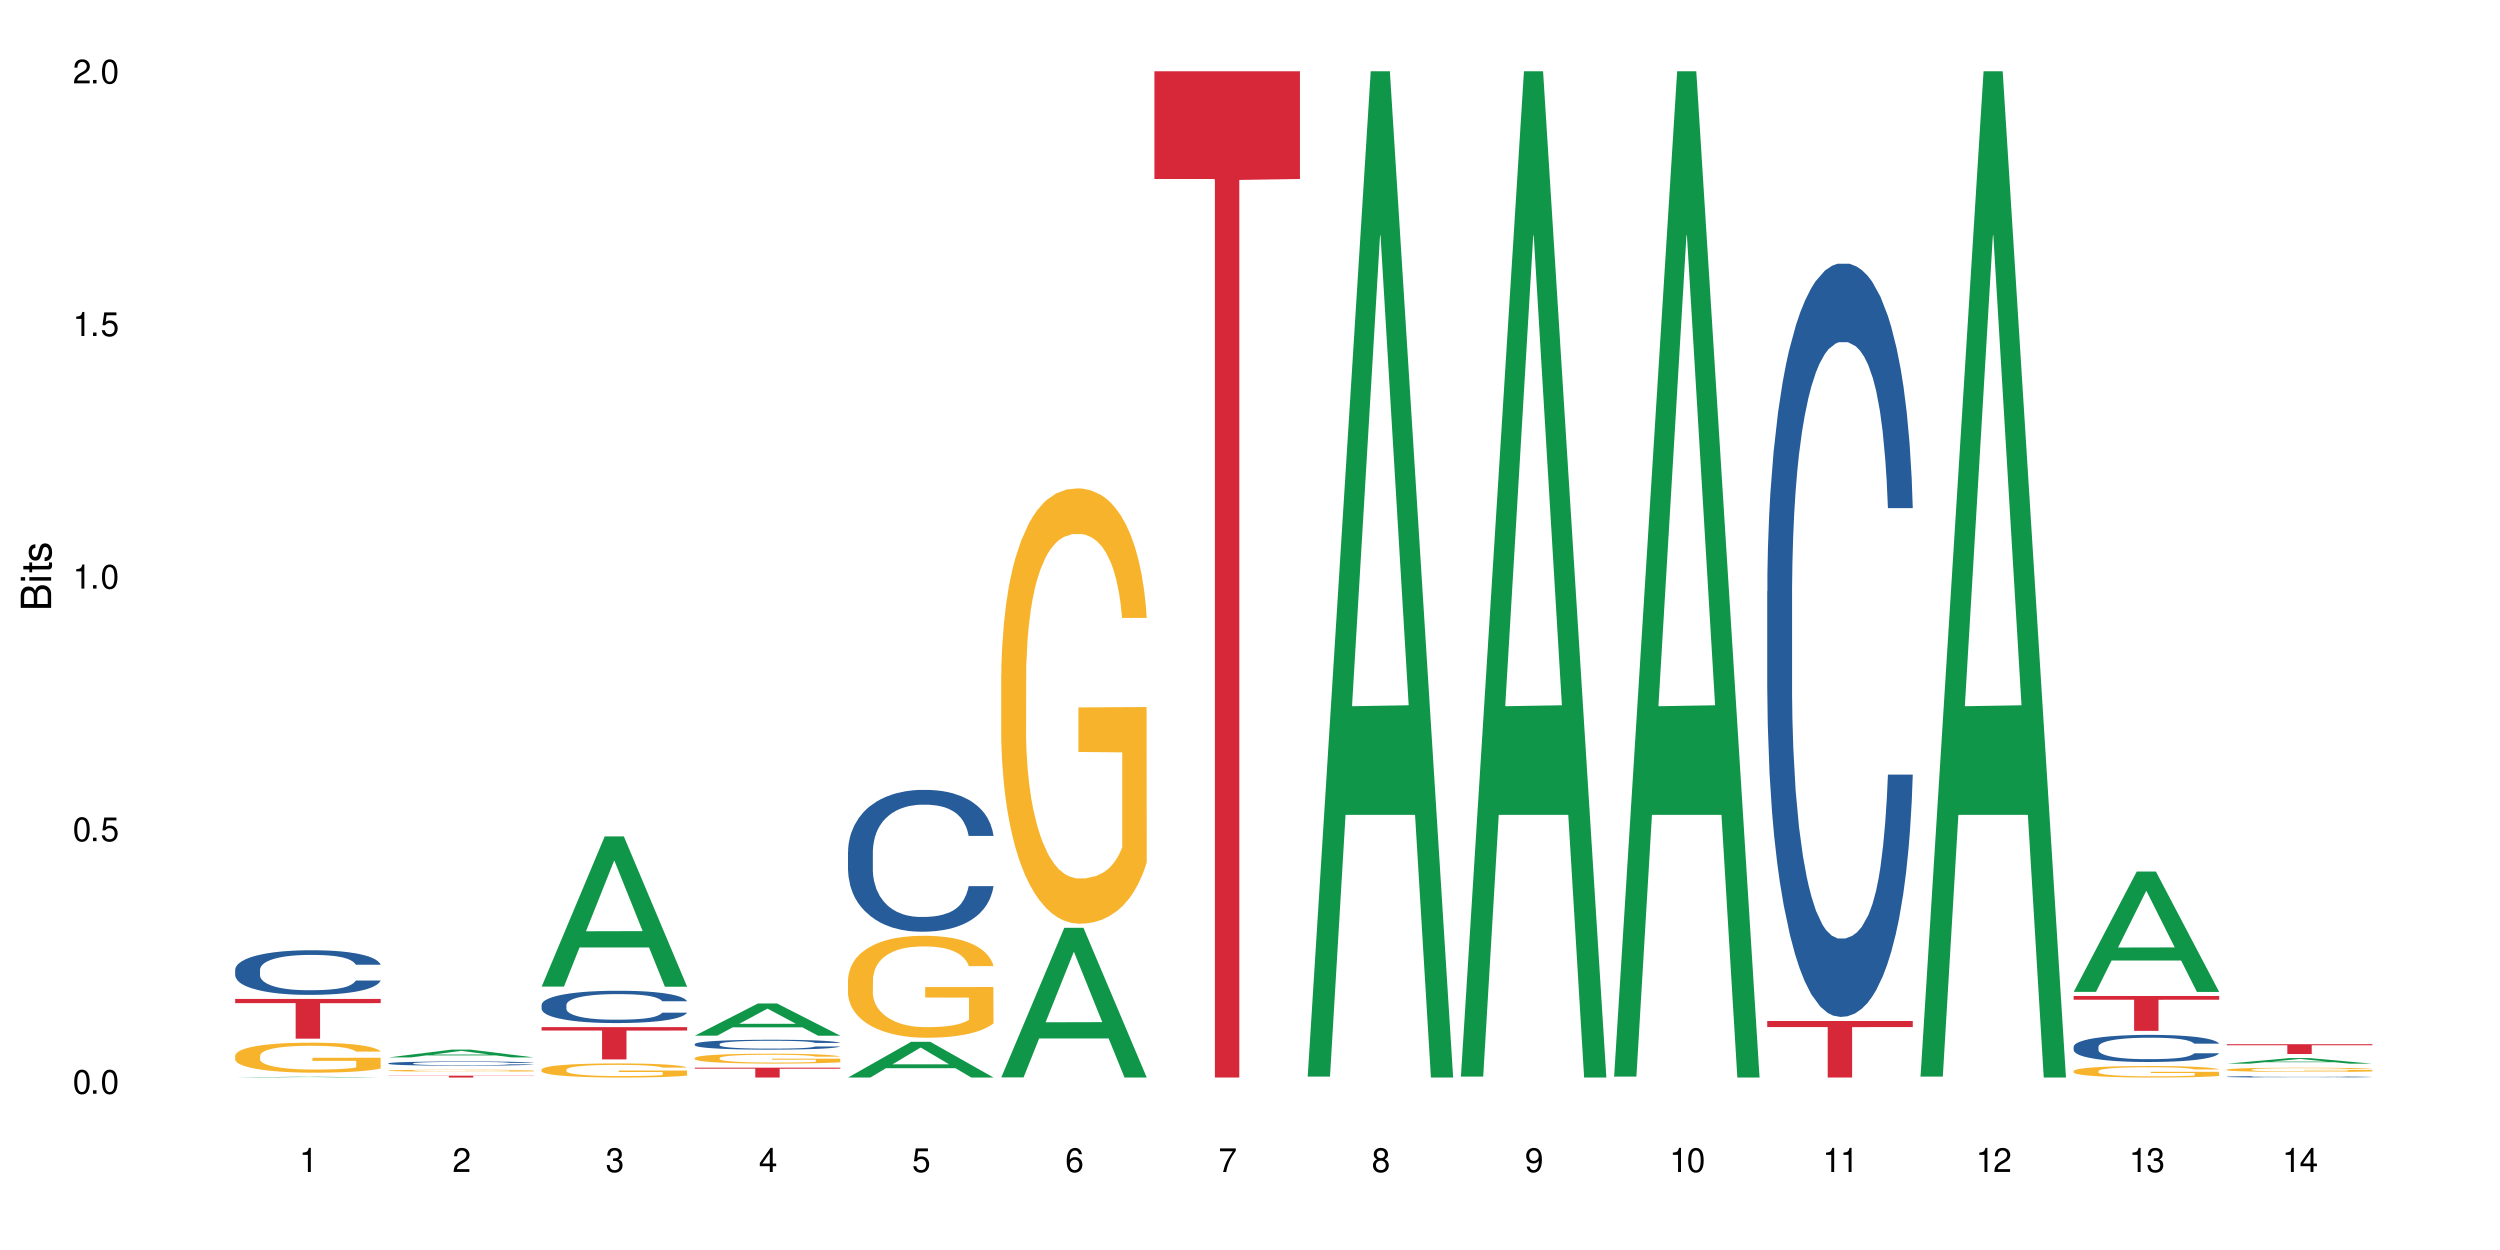 <?xml version="1.0" encoding="UTF-8"?>
<svg xmlns="http://www.w3.org/2000/svg" xmlns:xlink="http://www.w3.org/1999/xlink" width="720" height="360" viewBox="0 0 720 360">
<defs>
<g>
<g id="glyph-0-0">
</g>
<g id="glyph-0-1">
<path d="M 2.641 -6.938 C 2 -6.938 1.422 -6.656 1.078 -6.172 C 0.641 -5.562 0.406 -4.641 0.406 -3.359 C 0.406 -1.016 1.188 0.219 2.641 0.219 C 4.078 0.219 4.859 -1.016 4.859 -3.297 C 4.859 -4.641 4.656 -5.547 4.203 -6.172 C 3.844 -6.656 3.281 -6.938 2.641 -6.938 Z M 2.641 -6.188 C 3.547 -6.188 4 -5.25 4 -3.375 C 4 -1.406 3.562 -0.484 2.625 -0.484 C 1.734 -0.484 1.281 -1.438 1.281 -3.344 C 1.281 -5.25 1.734 -6.188 2.641 -6.188 Z M 2.641 -6.188 "/>
</g>
<g id="glyph-0-2">
<path d="M 1.828 -1 L 0.828 -1 L 0.828 0 L 1.828 0 Z M 1.828 -1 "/>
</g>
<g id="glyph-0-3">
<path d="M 4.562 -6.797 L 1.062 -6.797 L 0.547 -3.094 L 1.328 -3.094 C 1.719 -3.562 2.047 -3.734 2.578 -3.734 C 3.484 -3.734 4.062 -3.109 4.062 -2.094 C 4.062 -1.125 3.484 -0.531 2.578 -0.531 C 1.828 -0.531 1.375 -0.906 1.188 -1.672 L 0.328 -1.672 C 0.453 -1.109 0.547 -0.844 0.75 -0.594 C 1.125 -0.078 1.828 0.219 2.594 0.219 C 3.969 0.219 4.922 -0.781 4.922 -2.219 C 4.922 -3.562 4.031 -4.484 2.719 -4.484 C 2.25 -4.484 1.859 -4.359 1.469 -4.062 L 1.734 -5.969 L 4.562 -5.969 Z M 4.562 -6.797 "/>
</g>
<g id="glyph-0-4">
<path d="M 2.484 -4.938 L 2.484 0 L 3.328 0 L 3.328 -6.938 L 2.766 -6.938 C 2.469 -5.875 2.281 -5.734 0.984 -5.562 L 0.984 -4.938 Z M 2.484 -4.938 "/>
</g>
<g id="glyph-0-5">
<path d="M 4.859 -0.828 L 1.281 -0.828 C 1.359 -1.406 1.672 -1.781 2.5 -2.281 L 3.469 -2.828 C 4.406 -3.344 4.906 -4.062 4.906 -4.906 C 4.906 -5.484 4.672 -6.031 4.266 -6.406 C 3.859 -6.766 3.375 -6.938 2.719 -6.938 C 1.859 -6.938 1.219 -6.625 0.844 -6.031 C 0.609 -5.672 0.5 -5.234 0.484 -4.531 L 1.328 -4.531 C 1.359 -5.016 1.406 -5.281 1.531 -5.516 C 1.75 -5.938 2.188 -6.203 2.703 -6.203 C 3.469 -6.203 4.031 -5.641 4.031 -4.891 C 4.031 -4.344 3.719 -3.859 3.125 -3.516 L 2.234 -3 C 0.812 -2.172 0.406 -1.531 0.328 -0.016 L 4.859 -0.016 Z M 4.859 -0.828 "/>
</g>
<g id="glyph-0-6">
<path d="M 2.125 -3.188 L 2.578 -3.188 C 3.5 -3.188 3.984 -2.766 3.984 -1.922 C 3.984 -1.062 3.469 -0.531 2.594 -0.531 C 1.656 -0.531 1.203 -1 1.156 -2.016 L 0.312 -2.016 C 0.344 -1.453 0.438 -1.094 0.609 -0.781 C 0.953 -0.109 1.625 0.219 2.547 0.219 C 3.953 0.219 4.859 -0.625 4.859 -1.938 C 4.859 -2.828 4.516 -3.297 3.703 -3.594 C 4.344 -3.844 4.656 -4.328 4.656 -5.031 C 4.656 -6.219 3.875 -6.938 2.578 -6.938 C 1.203 -6.938 0.484 -6.172 0.453 -4.703 L 1.297 -4.703 C 1.312 -5.125 1.344 -5.359 1.453 -5.578 C 1.641 -5.969 2.062 -6.203 2.594 -6.203 C 3.344 -6.203 3.797 -5.75 3.797 -5 C 3.797 -4.516 3.609 -4.219 3.25 -4.047 C 3.016 -3.953 2.703 -3.922 2.125 -3.906 Z M 2.125 -3.188 "/>
</g>
<g id="glyph-0-7">
<path d="M 3.141 -1.672 L 3.141 0 L 3.984 0 L 3.984 -1.672 L 4.984 -1.672 L 4.984 -2.438 L 3.984 -2.438 L 3.984 -6.938 L 3.359 -6.938 L 0.266 -2.578 L 0.266 -1.672 Z M 3.141 -2.438 L 1 -2.438 L 3.141 -5.5 Z M 3.141 -2.438 "/>
</g>
<g id="glyph-0-8">
<path d="M 4.781 -5.125 C 4.609 -6.266 3.891 -6.938 2.844 -6.938 C 2.094 -6.938 1.422 -6.578 1.031 -5.953 C 0.594 -5.266 0.406 -4.422 0.406 -3.172 C 0.406 -2 0.578 -1.25 0.984 -0.641 C 1.359 -0.078 1.953 0.219 2.703 0.219 C 3.984 0.219 4.922 -0.75 4.922 -2.094 C 4.922 -3.375 4.062 -4.281 2.844 -4.281 C 2.172 -4.281 1.641 -4.031 1.281 -3.516 C 1.281 -5.234 1.828 -6.188 2.797 -6.188 C 3.391 -6.188 3.797 -5.797 3.938 -5.125 Z M 2.734 -3.531 C 3.547 -3.531 4.062 -2.953 4.062 -2.031 C 4.062 -1.156 3.484 -0.531 2.703 -0.531 C 1.922 -0.531 1.328 -1.188 1.328 -2.078 C 1.328 -2.938 1.906 -3.531 2.734 -3.531 Z M 2.734 -3.531 "/>
</g>
<g id="glyph-0-9">
<path d="M 4.984 -6.797 L 0.438 -6.797 L 0.438 -5.969 L 4.109 -5.969 C 2.5 -3.656 1.828 -2.234 1.328 0 L 2.219 0 C 2.594 -2.172 3.453 -4.047 4.984 -6.094 Z M 4.984 -6.797 "/>
</g>
<g id="glyph-0-10">
<path d="M 3.75 -3.656 C 4.469 -4.094 4.688 -4.438 4.688 -5.078 C 4.688 -6.172 3.844 -6.938 2.641 -6.938 C 1.438 -6.938 0.594 -6.172 0.594 -5.094 C 0.594 -4.438 0.812 -4.094 1.516 -3.656 C 0.734 -3.266 0.359 -2.703 0.359 -1.922 C 0.359 -0.656 1.281 0.219 2.641 0.219 C 3.984 0.219 4.922 -0.656 4.922 -1.922 C 4.922 -2.703 4.531 -3.266 3.75 -3.656 Z M 2.641 -6.188 C 3.359 -6.188 3.812 -5.75 3.812 -5.062 C 3.812 -4.406 3.344 -3.984 2.641 -3.984 C 1.922 -3.984 1.453 -4.406 1.453 -5.078 C 1.453 -5.75 1.922 -6.188 2.641 -6.188 Z M 2.641 -3.266 C 3.484 -3.266 4.062 -2.719 4.062 -1.906 C 4.062 -1.078 3.484 -0.531 2.625 -0.531 C 1.797 -0.531 1.219 -1.094 1.219 -1.906 C 1.219 -2.719 1.781 -3.266 2.641 -3.266 Z M 2.641 -3.266 "/>
</g>
<g id="glyph-0-11">
<path d="M 0.516 -1.578 C 0.672 -0.453 1.406 0.219 2.438 0.219 C 3.188 0.219 3.859 -0.141 4.266 -0.766 C 4.688 -1.453 4.891 -2.297 4.891 -3.547 C 4.891 -4.719 4.703 -5.453 4.312 -6.078 C 3.938 -6.641 3.344 -6.938 2.594 -6.938 C 1.297 -6.938 0.359 -5.969 0.359 -4.625 C 0.359 -3.344 1.234 -2.453 2.453 -2.453 C 3.094 -2.453 3.578 -2.672 4.016 -3.203 C 4 -1.484 3.469 -0.531 2.5 -0.531 C 1.906 -0.531 1.484 -0.906 1.359 -1.578 Z M 2.578 -6.203 C 3.375 -6.203 3.969 -5.531 3.969 -4.641 C 3.969 -3.797 3.391 -3.188 2.547 -3.188 C 1.734 -3.188 1.234 -3.766 1.234 -4.688 C 1.234 -5.562 1.797 -6.203 2.578 -6.203 Z M 2.578 -6.203 "/>
</g>
<g id="glyph-1-0">
</g>
<g id="glyph-1-1">
<path d="M 0 -0.953 L 0 -4.891 C 0 -5.719 -0.234 -6.344 -0.734 -6.797 C -1.188 -7.234 -1.812 -7.469 -2.5 -7.469 C -3.547 -7.469 -4.188 -7 -4.625 -5.875 C -4.984 -6.688 -5.625 -7.094 -6.531 -7.094 C -7.172 -7.094 -7.734 -6.859 -8.141 -6.391 C -8.562 -5.922 -8.75 -5.344 -8.75 -4.5 L -8.75 -0.953 Z M -4.984 -2.062 L -7.766 -2.062 L -7.766 -4.219 C -7.766 -4.844 -7.688 -5.203 -7.453 -5.5 C -7.219 -5.812 -6.859 -5.969 -6.375 -5.969 C -5.891 -5.969 -5.531 -5.812 -5.297 -5.5 C -5.062 -5.203 -4.984 -4.844 -4.984 -4.219 Z M -0.984 -2.062 L -4 -2.062 L -4 -4.781 C -4 -5.766 -3.438 -6.359 -2.484 -6.359 C -1.547 -6.359 -0.984 -5.766 -0.984 -4.781 Z M -0.984 -2.062 "/>
</g>
<g id="glyph-1-2">
<path d="M -6.281 -1.797 L -6.281 -0.797 L 0 -0.797 L 0 -1.797 Z M -8.75 -1.797 L -8.75 -0.797 L -7.484 -0.797 L -7.484 -1.797 Z M -8.75 -1.797 "/>
</g>
<g id="glyph-1-3">
<path d="M -6.281 -3.047 L -6.281 -2.016 L -8.016 -2.016 L -8.016 -1.016 L -6.281 -1.016 L -6.281 -0.172 L -5.469 -0.172 L -5.469 -1.016 L -0.719 -1.016 C -0.078 -1.016 0.281 -1.453 0.281 -2.234 C 0.281 -2.5 0.25 -2.719 0.188 -3.047 L -0.641 -3.047 C -0.609 -2.906 -0.594 -2.766 -0.594 -2.562 C -0.594 -2.141 -0.719 -2.016 -1.156 -2.016 L -5.469 -2.016 L -5.469 -3.047 Z M -6.281 -3.047 "/>
</g>
<g id="glyph-1-4">
<path d="M -4.531 -5.25 C -5.766 -5.25 -6.469 -4.422 -6.469 -2.969 C -6.469 -1.516 -5.719 -0.562 -4.547 -0.562 C -3.562 -0.562 -3.094 -1.062 -2.734 -2.562 L -2.516 -3.484 C -2.344 -4.188 -2.094 -4.469 -1.641 -4.469 C -1.047 -4.469 -0.641 -3.875 -0.641 -3 C -0.641 -2.453 -0.797 -2 -1.062 -1.75 C -1.25 -1.594 -1.422 -1.531 -1.875 -1.469 L -1.875 -0.406 C -0.422 -0.453 0.281 -1.266 0.281 -2.922 C 0.281 -4.5 -0.5 -5.516 -1.719 -5.516 C -2.656 -5.516 -3.172 -4.984 -3.469 -3.734 L -3.703 -2.766 C -3.891 -1.953 -4.156 -1.609 -4.594 -1.609 C -5.188 -1.609 -5.547 -2.125 -5.547 -2.938 C -5.547 -3.75 -5.203 -4.172 -4.531 -4.203 Z M -4.531 -5.25 "/>
</g>
</g>
</defs>
<rect x="-72" y="-36" width="864" height="432" fill="rgb(100%, 100%, 100%)" fill-opacity="1"/>
<path fill-rule="nonzero" fill="rgb(6.275%, 58.824%, 28.235%)" fill-opacity="1" d="M 67.73 310.332 L 67.777 310.332 L 85.914 310.098 L 91.422 310.098 L 109.648 310.332 L 103.242 310.332 L 98.676 310.27 L 78.656 310.27 L 74.18 310.332 L 67.73 310.332 L 80.582 310.246 L 96.84 310.246 L 88.734 310.133 L 88.645 310.133 L 88.555 310.137 L 80.539 310.246 L 80.582 310.246 Z M 67.73 310.332 "/>
<path fill-rule="nonzero" fill="rgb(14.51%, 36.078%, 60%)" fill-opacity="1" d="M 67.73 279.27 L 67.781 279.258 L 67.781 278.973 L 67.934 278.527 L 68.293 277.965 L 68.652 277.578 L 69.57 276.887 L 70.848 276.215 L 72.18 275.699 L 73.148 275.395 L 74.02 275.16 L 76.012 274.727 L 77.289 274.504 L 78.672 274.301 L 80.355 274.102 L 81.582 273.984 L 84.344 273.797 L 86.391 273.715 L 87.973 273.68 L 91.398 273.68 L 93.441 273.727 L 94.926 273.785 L 96.562 273.879 L 97.941 273.984 L 100.344 274.242 L 102.492 274.574 L 103.461 274.762 L 104.996 275.125 L 106.172 275.477 L 106.988 275.781 L 107.91 276.215 L 108.727 276.742 L 109.34 277.344 L 109.648 277.848 L 102.492 277.848 L 102.133 277.379 L 101.723 277.016 L 100.957 276.531 L 100.191 276.191 L 99.117 275.852 L 98.145 275.629 L 96.816 275.406 L 95.641 275.266 L 94.414 275.16 L 93.238 275.09 L 90.988 275.02 L 88.383 275.02 L 87.41 275.043 L 85.418 275.137 L 84.344 275.219 L 82.812 275.383 L 81.738 275.535 L 80.461 275.77 L 79.59 275.969 L 78.516 276.273 L 77.75 276.543 L 76.883 276.934 L 76.371 277.227 L 75.91 277.555 L 75.5 277.941 L 75.195 278.352 L 74.988 278.785 L 74.887 279.211 L 74.887 281.027 L 74.988 281.453 L 75.246 281.945 L 75.91 282.66 L 76.883 283.281 L 78.004 283.777 L 79.078 284.129 L 79.691 284.293 L 80.512 284.48 L 81.789 284.715 L 83.629 284.949 L 84.703 285.043 L 86.34 285.137 L 88.023 285.184 L 90.273 285.184 L 92.27 285.137 L 93.598 285.078 L 94.977 284.984 L 96.867 284.785 L 98.043 284.598 L 99.066 284.375 L 99.832 284.152 L 100.344 283.965 L 101.109 283.598 L 101.723 283.199 L 102.184 282.789 L 102.492 282.391 L 109.648 282.391 L 109.34 282.859 L 108.883 283.316 L 108.422 283.656 L 107.707 284.07 L 106.887 284.434 L 105.711 284.844 L 104.742 285.113 L 103.461 285.406 L 102.285 285.629 L 101.008 285.828 L 99.117 286.066 L 97.891 286.184 L 96.562 286.289 L 94.977 286.383 L 92.984 286.465 L 90.836 286.512 L 88.844 286.523 L 86.695 286.5 L 85.109 286.453 L 83.016 286.348 L 80.41 286.137 L 78.516 285.91 L 77.035 285.688 L 75.758 285.453 L 74.324 285.137 L 72.484 284.621 L 71.359 284.223 L 70.594 283.895 L 69.723 283.434 L 69.109 283.023 L 68.395 282.367 L 67.883 281.535 L 67.73 280.887 Z M 67.73 279.27 "/>
<path fill-rule="nonzero" fill="rgb(96.863%, 70.196%, 16.863%)" fill-opacity="1" d="M 67.73 303.992 L 67.781 303.984 L 67.781 303.828 L 67.988 303.473 L 68.496 302.98 L 69.164 302.578 L 69.879 302.266 L 70.34 302.098 L 71.105 301.863 L 71.77 301.688 L 73.457 301.332 L 75.602 301 L 76.777 300.859 L 78.109 300.727 L 80 300.574 L 80.867 300.52 L 83.527 300.395 L 86.543 300.316 L 89.863 300.293 L 91.398 300.301 L 93.496 300.332 L 96.355 300.418 L 97.992 300.496 L 99.27 300.574 L 100.602 300.68 L 102.234 300.836 L 103.77 301.027 L 104.996 301.215 L 106.223 301.453 L 107.246 301.703 L 108.113 301.98 L 108.883 302.312 L 109.34 302.586 L 109.648 302.863 L 102.543 302.863 L 102.133 302.586 L 101.672 302.375 L 100.906 302.113 L 100.141 301.926 L 99.375 301.773 L 97.941 301.57 L 96.715 301.445 L 95.18 301.332 L 93.699 301.262 L 92.012 301.215 L 90.988 301.199 L 88.281 301.199 L 85.828 301.254 L 84.395 301.316 L 83.375 301.379 L 81.941 301.5 L 81.074 301.594 L 80.562 301.656 L 79.027 301.902 L 78.004 302.121 L 77.445 302.273 L 76.727 302.508 L 76.215 302.723 L 75.652 303.039 L 75.348 303.273 L 74.938 303.812 L 74.887 305.23 L 75.039 305.531 L 75.348 305.855 L 75.758 306.137 L 76.371 306.438 L 76.984 306.668 L 78.059 306.977 L 78.977 307.18 L 79.691 307.312 L 81.074 307.527 L 81.637 307.598 L 82.965 307.742 L 84.344 307.852 L 86.031 307.945 L 87.309 307.992 L 89.355 308.031 L 91.961 308.031 L 95.027 307.984 L 96.969 307.922 L 98.301 307.859 L 99.168 307.805 L 100.242 307.715 L 101.008 307.637 L 101.723 307.551 L 102.594 307.418 L 102.594 305.531 L 89.969 305.523 L 89.969 304.641 L 109.598 304.633 L 109.648 307.715 L 108.574 307.93 L 107.246 308.137 L 105.969 308.293 L 104.637 308.426 L 102.746 308.578 L 101.215 308.672 L 98.863 308.781 L 96.715 308.852 L 94.465 308.898 L 92.473 308.926 L 90.121 308.934 L 88.023 308.918 L 85.777 308.867 L 83.988 308.805 L 82.352 308.727 L 80.715 308.625 L 78.672 308.457 L 77.34 308.324 L 75.961 308.16 L 74.582 307.961 L 73.355 307.75 L 72.535 307.582 L 71.719 307.395 L 70.848 307.156 L 70.031 306.887 L 69.418 306.645 L 68.855 306.367 L 68.445 306.105 L 68.039 305.75 L 67.832 305.469 L 67.73 305.223 Z M 67.73 303.992 "/>
<path fill-rule="nonzero" fill="rgb(83.922%, 15.686%, 22.353%)" fill-opacity="1" d="M 67.73 287.688 L 109.648 287.688 L 109.648 288.91 L 92.18 288.922 L 92.18 299.129 L 85.148 299.129 L 85.148 288.934 L 85.047 288.91 L 67.73 288.91 Z M 67.73 287.688 "/>
<path fill-rule="nonzero" fill="rgb(6.275%, 58.824%, 28.235%)" fill-opacity="1" d="M 111.855 304.535 L 111.898 304.535 L 130.035 302.293 L 135.543 302.293 L 153.77 304.539 L 147.367 304.539 L 142.801 303.953 L 122.781 303.953 L 118.301 304.535 L 111.855 304.535 L 124.707 303.711 L 140.961 303.707 L 132.855 302.66 L 132.766 302.656 L 132.68 302.664 L 124.66 303.707 L 124.707 303.711 Z M 111.855 304.535 "/>
<path fill-rule="nonzero" fill="rgb(14.51%, 36.078%, 60%)" fill-opacity="1" d="M 111.855 306.234 L 111.906 306.23 L 111.906 306.207 L 112.059 306.164 L 112.418 306.109 L 112.773 306.074 L 113.695 306.008 L 114.973 305.941 L 116.301 305.895 L 117.273 305.863 L 118.141 305.844 L 120.137 305.801 L 121.414 305.781 L 122.793 305.762 L 124.48 305.742 L 125.707 305.73 L 128.469 305.711 L 130.512 305.703 L 135.523 305.703 L 137.566 305.707 L 139.047 305.711 L 140.684 305.719 L 142.066 305.73 L 144.469 305.754 L 146.613 305.785 L 147.586 305.805 L 149.117 305.84 L 150.293 305.871 L 151.113 305.902 L 152.031 305.941 L 152.852 305.992 L 153.465 306.051 L 153.77 306.098 L 146.613 306.098 L 146.258 306.055 L 145.848 306.02 L 145.082 305.973 L 144.312 305.941 L 143.242 305.906 L 142.27 305.887 L 140.941 305.867 L 139.766 305.852 L 138.539 305.844 L 137.363 305.836 L 135.113 305.828 L 132.504 305.828 L 131.535 305.832 L 129.539 305.84 L 128.469 305.848 L 126.934 305.863 L 125.859 305.879 L 124.582 305.898 L 123.715 305.918 L 122.641 305.949 L 121.875 305.973 L 121.004 306.012 L 120.492 306.039 L 120.031 306.07 L 119.625 306.105 L 119.316 306.145 L 119.113 306.188 L 119.012 306.227 L 119.012 306.402 L 119.113 306.441 L 119.367 306.488 L 120.031 306.555 L 121.004 306.617 L 122.129 306.664 L 123.203 306.695 L 123.816 306.711 L 124.633 306.73 L 125.91 306.75 L 127.75 306.773 L 128.824 306.781 L 130.461 306.793 L 132.148 306.797 L 134.398 306.797 L 136.391 306.793 L 137.719 306.785 L 139.102 306.777 L 140.992 306.758 L 142.168 306.742 L 143.188 306.719 L 143.957 306.699 L 144.469 306.68 L 145.234 306.645 L 145.848 306.609 L 146.309 306.57 L 146.613 306.531 L 153.77 306.531 L 153.465 306.574 L 153.004 306.617 L 152.543 306.652 L 151.828 306.691 L 151.012 306.727 L 149.836 306.766 L 148.863 306.789 L 147.586 306.816 L 146.41 306.84 L 145.133 306.859 L 143.242 306.879 L 142.012 306.891 L 140.684 306.902 L 139.102 306.91 L 137.105 306.918 L 134.961 306.922 L 130.82 306.922 L 129.234 306.918 L 127.137 306.906 L 124.531 306.887 L 122.641 306.867 L 121.156 306.844 L 119.879 306.82 L 118.449 306.793 L 116.609 306.742 L 115.484 306.703 L 114.715 306.672 L 113.848 306.629 L 113.234 306.59 L 112.52 306.527 L 112.008 306.449 L 111.855 306.387 Z M 111.855 306.234 "/>
<path fill-rule="nonzero" fill="rgb(96.863%, 70.196%, 16.863%)" fill-opacity="1" d="M 111.855 308.32 L 111.906 308.32 L 111.906 308.309 L 112.109 308.285 L 112.621 308.254 L 113.285 308.23 L 114 308.211 L 114.461 308.199 L 115.227 308.188 L 115.891 308.176 L 117.578 308.152 L 119.727 308.133 L 120.902 308.125 L 122.23 308.113 L 124.121 308.105 L 124.992 308.102 L 127.648 308.094 L 130.664 308.09 L 133.988 308.086 L 135.523 308.09 L 137.617 308.09 L 140.48 308.094 L 142.117 308.102 L 143.395 308.105 L 144.723 308.113 L 146.359 308.121 L 147.891 308.133 L 149.117 308.145 L 150.348 308.16 L 151.367 308.176 L 152.238 308.191 L 153.004 308.215 L 153.465 308.23 L 153.77 308.25 L 146.664 308.25 L 146.258 308.23 L 145.797 308.219 L 145.031 308.203 L 144.262 308.191 L 143.496 308.18 L 142.066 308.168 L 140.84 308.16 L 139.305 308.152 L 137.82 308.148 L 136.137 308.145 L 132.402 308.145 L 129.949 308.148 L 128.52 308.152 L 127.496 308.156 L 126.066 308.164 L 125.195 308.168 L 124.684 308.172 L 123.152 308.188 L 122.129 308.203 L 121.566 308.211 L 120.852 308.227 L 120.34 308.238 L 119.777 308.258 L 119.469 308.273 L 119.062 308.309 L 119.012 308.398 L 119.164 308.414 L 119.469 308.434 L 119.879 308.453 L 120.492 308.473 L 121.105 308.488 L 122.18 308.504 L 123.102 308.52 L 123.816 308.527 L 125.195 308.539 L 125.758 308.543 L 127.086 308.555 L 128.469 308.559 L 130.152 308.566 L 131.434 308.57 L 139.152 308.57 L 141.094 308.566 L 142.422 308.562 L 143.293 308.559 L 144.363 308.551 L 145.133 308.547 L 145.848 308.543 L 146.715 308.535 L 146.715 308.414 L 134.09 308.414 L 134.09 308.359 L 153.719 308.359 L 153.77 308.551 L 152.699 308.566 L 151.367 308.578 L 150.09 308.59 L 148.762 308.598 L 146.871 308.605 L 145.336 308.613 L 142.984 308.617 L 140.84 308.625 L 138.59 308.625 L 136.594 308.629 L 132.148 308.629 L 129.898 308.625 L 128.109 308.621 L 126.473 308.613 L 124.84 308.609 L 122.793 308.598 L 121.465 308.59 L 120.082 308.578 L 118.703 308.566 L 117.477 308.555 L 116.66 308.543 L 115.84 308.531 L 114.973 308.516 L 114.152 308.5 L 113.539 308.484 L 112.98 308.469 L 112.57 308.453 L 112.16 308.43 L 111.957 308.41 L 111.855 308.395 Z M 111.855 308.32 "/>
<path fill-rule="nonzero" fill="rgb(83.922%, 15.686%, 22.353%)" fill-opacity="1" d="M 111.855 309.793 L 153.77 309.793 L 153.77 309.852 L 136.301 309.852 L 136.301 310.332 L 129.273 310.332 L 129.273 309.852 L 111.855 309.852 Z M 111.855 309.793 "/>
<path fill-rule="nonzero" fill="rgb(6.275%, 58.824%, 28.235%)" fill-opacity="1" d="M 155.977 284.137 L 156.023 284.098 L 174.16 240.883 L 179.668 240.883 L 197.895 284.18 L 191.488 284.18 L 186.922 272.879 L 166.902 272.879 L 162.426 284.137 L 155.977 284.137 L 168.828 268.203 L 185.086 268.16 L 176.98 247.957 L 176.891 247.914 L 176.801 248.039 L 168.785 268.16 L 168.828 268.203 Z M 155.977 284.137 "/>
<path fill-rule="nonzero" fill="rgb(14.51%, 36.078%, 60%)" fill-opacity="1" d="M 155.977 289.387 L 156.027 289.379 L 156.027 289.176 L 156.18 288.852 L 156.539 288.445 L 156.898 288.164 L 157.816 287.664 L 159.094 287.18 L 160.426 286.805 L 161.395 286.582 L 162.266 286.414 L 164.258 286.098 L 165.535 285.938 L 166.918 285.793 L 168.602 285.648 L 169.828 285.562 L 172.59 285.43 L 174.637 285.367 L 176.219 285.344 L 179.645 285.344 L 181.688 285.379 L 183.172 285.418 L 184.809 285.488 L 186.188 285.562 L 188.59 285.75 L 190.738 285.988 L 191.707 286.125 L 193.242 286.387 L 194.418 286.645 L 195.234 286.863 L 196.156 287.18 L 196.973 287.562 L 197.586 287.996 L 197.895 288.359 L 190.738 288.359 L 190.379 288.02 L 189.969 287.758 L 189.203 287.41 L 188.438 287.16 L 187.363 286.914 L 186.391 286.754 L 185.062 286.594 L 183.887 286.492 L 182.66 286.414 L 181.484 286.363 L 179.234 286.312 L 176.629 286.312 L 175.656 286.328 L 173.664 286.398 L 172.59 286.457 L 171.059 286.574 L 169.984 286.688 L 168.707 286.855 L 167.836 287 L 166.762 287.223 L 165.996 287.418 L 165.129 287.695 L 164.617 287.91 L 164.156 288.148 L 163.746 288.43 L 163.441 288.727 L 163.234 289.039 L 163.133 289.348 L 163.133 290.664 L 163.234 290.969 L 163.492 291.324 L 164.156 291.844 L 165.129 292.293 L 166.25 292.652 L 167.324 292.906 L 167.938 293.027 L 168.758 293.16 L 170.035 293.332 L 171.875 293.5 L 172.949 293.57 L 174.582 293.637 L 176.27 293.672 L 178.52 293.672 L 180.512 293.637 L 181.844 293.594 L 183.223 293.527 L 185.113 293.383 L 186.289 293.246 L 187.312 293.086 L 188.078 292.922 L 188.59 292.789 L 189.355 292.523 L 189.969 292.234 L 190.43 291.938 L 190.738 291.648 L 197.895 291.648 L 197.586 291.988 L 197.129 292.32 L 196.668 292.566 L 195.953 292.863 L 195.133 293.129 L 193.957 293.426 L 192.988 293.621 L 191.707 293.832 L 190.531 293.996 L 189.254 294.141 L 187.363 294.309 L 186.137 294.395 L 184.809 294.469 L 183.223 294.539 L 181.23 294.598 L 179.082 294.633 L 177.09 294.641 L 174.941 294.625 L 173.355 294.59 L 171.262 294.512 L 168.652 294.359 L 166.762 294.199 L 165.281 294.039 L 164.004 293.867 L 162.57 293.637 L 160.73 293.266 L 159.605 292.977 L 158.84 292.738 L 157.969 292.406 L 157.355 292.109 L 156.641 291.633 L 156.129 291.027 L 155.977 290.562 Z M 155.977 289.387 "/>
<path fill-rule="nonzero" fill="rgb(96.863%, 70.196%, 16.863%)" fill-opacity="1" d="M 155.977 308.008 L 156.027 308.004 L 156.027 307.93 L 156.234 307.762 L 156.742 307.531 L 157.41 307.344 L 158.125 307.195 L 158.582 307.117 L 159.352 307.004 L 160.016 306.922 L 161.703 306.758 L 163.848 306.602 L 165.023 306.531 L 166.355 306.469 L 168.246 306.398 L 169.113 306.375 L 171.773 306.312 L 174.789 306.277 L 178.109 306.266 L 179.645 306.27 L 181.742 306.285 L 184.602 306.324 L 186.238 306.363 L 187.516 306.398 L 188.848 306.449 L 190.48 306.523 L 192.016 306.609 L 193.242 306.699 L 194.469 306.812 L 195.492 306.93 L 196.359 307.059 L 197.129 307.215 L 197.586 307.348 L 197.895 307.477 L 190.789 307.477 L 190.379 307.348 L 189.918 307.246 L 189.152 307.125 L 188.387 307.035 L 187.617 306.965 L 186.188 306.867 L 184.961 306.809 L 183.426 306.758 L 181.945 306.723 L 180.258 306.699 L 179.234 306.691 L 176.527 306.691 L 174.074 306.719 L 172.641 306.75 L 171.617 306.777 L 170.188 306.832 L 169.32 306.879 L 168.809 306.906 L 167.273 307.023 L 166.25 307.129 L 165.688 307.199 L 164.973 307.309 L 164.461 307.41 L 163.898 307.559 L 163.594 307.668 L 163.184 307.922 L 163.133 308.59 L 163.285 308.73 L 163.594 308.883 L 164.004 309.02 L 164.617 309.16 L 165.23 309.266 L 166.305 309.41 L 167.223 309.508 L 167.938 309.57 L 169.32 309.672 L 169.883 309.703 L 171.211 309.773 L 172.59 309.824 L 174.277 309.867 L 175.555 309.891 L 177.602 309.91 L 180.207 309.91 L 183.273 309.887 L 185.215 309.855 L 186.547 309.828 L 187.414 309.801 L 188.488 309.762 L 189.254 309.723 L 189.969 309.684 L 190.84 309.621 L 190.84 308.73 L 178.215 308.727 L 178.215 308.312 L 197.844 308.309 L 197.895 309.762 L 196.82 309.859 L 195.492 309.957 L 194.215 310.031 L 192.883 310.094 L 190.992 310.164 L 189.461 310.211 L 187.109 310.262 L 184.961 310.297 L 182.711 310.316 L 180.719 310.328 L 178.367 310.332 L 176.27 310.324 L 174.023 310.301 L 172.234 310.273 L 170.598 310.234 L 168.961 310.188 L 166.918 310.109 L 165.586 310.047 L 164.207 309.969 L 162.828 309.875 L 161.602 309.773 L 160.781 309.699 L 159.965 309.609 L 159.094 309.496 L 158.277 309.371 L 157.664 309.254 L 157.102 309.125 L 156.691 309.004 L 156.285 308.836 L 156.078 308.703 L 155.977 308.586 Z M 155.977 308.008 "/>
<path fill-rule="nonzero" fill="rgb(83.922%, 15.686%, 22.353%)" fill-opacity="1" d="M 155.977 295.805 L 197.895 295.805 L 197.895 296.801 L 180.426 296.809 L 180.426 305.102 L 173.395 305.102 L 173.395 296.816 L 173.293 296.801 L 155.977 296.801 Z M 155.977 295.805 "/>
<path fill-rule="nonzero" fill="rgb(6.275%, 58.824%, 28.235%)" fill-opacity="1" d="M 200.102 298.273 L 200.145 298.266 L 218.281 289.004 L 223.789 289.004 L 242.016 298.285 L 235.613 298.285 L 231.047 295.863 L 211.027 295.863 L 206.547 298.273 L 200.102 298.273 L 212.953 294.859 L 229.207 294.852 L 221.102 290.52 L 221.012 290.512 L 220.926 290.539 L 212.906 294.852 L 212.953 294.859 Z M 200.102 298.273 "/>
<path fill-rule="nonzero" fill="rgb(14.51%, 36.078%, 60%)" fill-opacity="1" d="M 200.102 300.688 L 200.152 300.688 L 200.152 300.625 L 200.305 300.523 L 200.664 300.398 L 201.02 300.312 L 201.941 300.16 L 203.219 300.012 L 204.547 299.895 L 205.52 299.828 L 206.387 299.777 L 208.383 299.68 L 209.66 299.629 L 211.039 299.586 L 212.727 299.543 L 213.953 299.516 L 216.715 299.473 L 218.758 299.457 L 220.344 299.449 L 223.77 299.449 L 225.812 299.457 L 227.293 299.473 L 228.93 299.492 L 230.312 299.516 L 232.715 299.574 L 234.859 299.645 L 235.832 299.688 L 237.363 299.77 L 238.539 299.848 L 239.359 299.914 L 240.277 300.012 L 241.098 300.129 L 241.711 300.262 L 242.016 300.371 L 234.859 300.371 L 234.504 300.27 L 234.094 300.188 L 233.328 300.082 L 232.559 300.004 L 231.488 299.93 L 230.516 299.879 L 229.188 299.832 L 228.012 299.801 L 226.785 299.777 L 225.609 299.762 L 223.359 299.746 L 220.75 299.746 L 219.781 299.75 L 217.785 299.77 L 216.715 299.789 L 215.18 299.824 L 214.105 299.859 L 212.828 299.91 L 211.961 299.957 L 210.887 300.023 L 210.117 300.082 L 209.25 300.168 L 208.738 300.234 L 208.277 300.309 L 207.871 300.395 L 207.562 300.484 L 207.359 300.582 L 207.258 300.676 L 207.258 301.078 L 207.359 301.172 L 207.613 301.281 L 208.277 301.441 L 209.25 301.582 L 210.375 301.691 L 211.449 301.77 L 212.062 301.805 L 212.879 301.848 L 214.156 301.898 L 215.996 301.949 L 217.07 301.973 L 218.707 301.992 L 220.395 302.004 L 222.645 302.004 L 224.637 301.992 L 225.965 301.98 L 227.348 301.957 L 229.238 301.914 L 230.414 301.871 L 231.434 301.824 L 232.203 301.773 L 232.715 301.73 L 233.48 301.652 L 234.094 301.562 L 234.555 301.469 L 234.859 301.383 L 242.016 301.383 L 241.711 301.484 L 241.25 301.59 L 240.789 301.664 L 240.074 301.754 L 239.258 301.836 L 238.082 301.926 L 237.109 301.988 L 235.832 302.051 L 234.656 302.102 L 233.379 302.145 L 231.488 302.199 L 230.258 302.223 L 228.93 302.246 L 227.348 302.27 L 225.352 302.285 L 223.207 302.297 L 221.211 302.301 L 219.066 302.293 L 217.48 302.285 L 215.383 302.262 L 212.777 302.215 L 210.887 302.164 L 209.402 302.113 L 208.125 302.062 L 206.695 301.992 L 204.855 301.879 L 203.73 301.789 L 202.961 301.715 L 202.094 301.613 L 201.48 301.523 L 200.766 301.375 L 200.254 301.191 L 200.102 301.047 Z M 200.102 300.688 "/>
<path fill-rule="nonzero" fill="rgb(96.863%, 70.196%, 16.863%)" fill-opacity="1" d="M 200.102 304.684 L 200.152 304.684 L 200.152 304.629 L 200.355 304.512 L 200.867 304.352 L 201.531 304.219 L 202.246 304.113 L 202.707 304.059 L 203.473 303.98 L 204.137 303.926 L 205.824 303.809 L 207.973 303.699 L 209.148 303.652 L 210.477 303.605 L 212.367 303.559 L 213.238 303.539 L 215.895 303.496 L 218.91 303.473 L 222.234 303.465 L 223.77 303.465 L 225.863 303.477 L 228.727 303.504 L 230.363 303.531 L 231.641 303.559 L 232.969 303.59 L 234.605 303.645 L 236.137 303.707 L 237.363 303.77 L 238.594 303.848 L 239.613 303.93 L 240.484 304.02 L 241.25 304.129 L 241.711 304.223 L 242.016 304.312 L 234.91 304.312 L 234.504 304.223 L 234.043 304.152 L 233.277 304.066 L 232.508 304.004 L 231.742 303.953 L 230.312 303.887 L 229.082 303.844 L 227.551 303.809 L 226.066 303.785 L 224.383 303.77 L 223.359 303.762 L 220.648 303.762 L 218.195 303.781 L 216.766 303.801 L 215.742 303.824 L 214.312 303.863 L 213.441 303.895 L 212.93 303.914 L 211.398 303.996 L 210.375 304.066 L 209.812 304.117 L 209.098 304.195 L 208.586 304.266 L 208.023 304.371 L 207.715 304.449 L 207.309 304.625 L 207.258 305.094 L 207.41 305.191 L 207.715 305.301 L 208.125 305.395 L 208.738 305.492 L 209.352 305.57 L 210.426 305.672 L 211.348 305.738 L 212.062 305.781 L 213.441 305.852 L 214.004 305.875 L 215.332 305.922 L 216.715 305.961 L 218.398 305.992 L 219.68 306.008 L 221.723 306.02 L 224.328 306.02 L 227.398 306.004 L 229.34 305.984 L 230.668 305.961 L 231.539 305.945 L 232.609 305.914 L 233.379 305.891 L 234.094 305.859 L 234.961 305.816 L 234.961 305.191 L 222.336 305.191 L 222.336 304.898 L 241.965 304.895 L 242.016 305.914 L 240.941 305.984 L 239.613 306.055 L 238.336 306.105 L 237.008 306.148 L 235.117 306.199 L 233.582 306.23 L 231.23 306.266 L 229.082 306.289 L 226.836 306.305 L 224.84 306.312 L 222.488 306.316 L 220.395 306.312 L 218.145 306.297 L 216.355 306.273 L 214.719 306.25 L 213.082 306.215 L 211.039 306.16 L 209.711 306.117 L 208.328 306.062 L 206.949 305.996 L 205.723 305.926 L 204.906 305.871 L 204.086 305.809 L 203.219 305.73 L 202.398 305.641 L 201.785 305.562 L 201.223 305.469 L 200.816 305.383 L 200.406 305.266 L 200.203 305.172 L 200.102 305.09 Z M 200.102 304.684 "/>
<path fill-rule="nonzero" fill="rgb(83.922%, 15.686%, 22.353%)" fill-opacity="1" d="M 200.102 307.48 L 242.016 307.48 L 242.016 307.785 L 224.547 307.789 L 224.547 310.332 L 217.52 310.332 L 217.52 307.789 L 217.418 307.785 L 200.102 307.785 Z M 200.102 307.48 "/>
<path fill-rule="nonzero" fill="rgb(6.275%, 58.824%, 28.235%)" fill-opacity="1" d="M 244.223 310.324 L 244.27 310.312 L 262.406 300.043 L 267.914 300.043 L 286.141 310.332 L 279.734 310.332 L 275.168 307.648 L 255.148 307.648 L 250.672 310.324 L 244.223 310.324 L 257.074 306.535 L 273.332 306.527 L 265.227 301.723 L 265.137 301.715 L 265.047 301.742 L 257.031 306.527 L 257.074 306.535 Z M 244.223 310.324 "/>
<path fill-rule="nonzero" fill="rgb(14.51%, 36.078%, 60%)" fill-opacity="1" d="M 244.223 245.27 L 244.273 245.234 L 244.273 244.336 L 244.426 242.918 L 244.785 241.129 L 245.145 239.895 L 246.062 237.695 L 247.34 235.566 L 248.672 233.926 L 249.641 232.953 L 250.512 232.207 L 252.504 230.824 L 253.781 230.117 L 255.164 229.48 L 256.848 228.848 L 258.074 228.477 L 260.836 227.879 L 262.883 227.617 L 264.465 227.504 L 267.891 227.504 L 269.934 227.652 L 271.418 227.84 L 273.055 228.141 L 274.434 228.477 L 276.836 229.297 L 278.984 230.34 L 279.953 230.938 L 281.488 232.094 L 282.664 233.215 L 283.48 234.184 L 284.402 235.566 L 285.219 237.246 L 285.832 239.148 L 286.141 240.754 L 278.984 240.754 L 278.625 239.262 L 278.215 238.105 L 277.449 236.574 L 276.684 235.492 L 275.609 234.41 L 274.637 233.699 L 273.309 232.992 L 272.133 232.543 L 270.906 232.207 L 269.73 231.984 L 267.48 231.758 L 264.875 231.758 L 263.902 231.832 L 261.91 232.133 L 260.836 232.395 L 259.305 232.918 L 258.23 233.402 L 256.953 234.148 L 256.082 234.781 L 255.008 235.754 L 254.242 236.609 L 253.371 237.844 L 252.863 238.777 L 252.402 239.82 L 251.992 241.051 L 251.688 242.359 L 251.48 243.738 L 251.379 245.082 L 251.379 250.867 L 251.48 252.211 L 251.738 253.781 L 252.402 256.059 L 253.371 258.035 L 254.496 259.602 L 255.57 260.723 L 256.184 261.246 L 257.004 261.844 L 258.281 262.59 L 260.121 263.336 L 261.195 263.633 L 262.828 263.934 L 264.516 264.082 L 266.766 264.082 L 268.758 263.934 L 270.09 263.746 L 271.469 263.445 L 273.359 262.812 L 274.535 262.215 L 275.559 261.508 L 276.324 260.797 L 276.836 260.199 L 277.602 259.043 L 278.215 257.773 L 278.676 256.469 L 278.984 255.199 L 286.141 255.199 L 285.832 256.691 L 285.371 258.148 L 284.914 259.23 L 284.195 260.535 L 283.379 261.691 L 282.203 263 L 281.23 263.859 L 279.953 264.789 L 278.777 265.5 L 277.5 266.133 L 275.609 266.879 L 274.383 267.254 L 273.055 267.59 L 271.469 267.887 L 269.477 268.148 L 267.328 268.301 L 265.336 268.336 L 263.188 268.262 L 261.602 268.113 L 259.508 267.777 L 256.898 267.105 L 255.008 266.395 L 253.527 265.688 L 252.25 264.941 L 250.816 263.934 L 248.977 262.289 L 247.852 261.02 L 247.086 259.977 L 246.215 258.52 L 245.602 257.215 L 244.887 255.125 L 244.375 252.473 L 244.223 250.422 Z M 244.223 245.27 "/>
<path fill-rule="nonzero" fill="rgb(96.863%, 70.196%, 16.863%)" fill-opacity="1" d="M 244.223 282.082 L 244.273 282.055 L 244.273 281.52 L 244.477 280.312 L 244.988 278.648 L 245.652 277.281 L 246.371 276.207 L 246.828 275.645 L 247.598 274.84 L 248.262 274.25 L 249.949 273.043 L 252.094 271.914 L 253.27 271.434 L 254.602 270.977 L 256.492 270.465 L 257.359 270.277 L 260.02 269.848 L 263.035 269.582 L 266.355 269.5 L 267.891 269.527 L 269.988 269.633 L 272.848 269.93 L 274.484 270.199 L 275.762 270.465 L 277.094 270.816 L 278.727 271.352 L 280.262 271.996 L 281.488 272.641 L 282.715 273.445 L 283.738 274.305 L 284.605 275.242 L 285.371 276.367 L 285.832 277.309 L 286.141 278.246 L 279.035 278.246 L 278.625 277.309 L 278.164 276.582 L 277.398 275.699 L 276.633 275.055 L 275.863 274.543 L 274.434 273.848 L 273.207 273.418 L 271.672 273.043 L 270.191 272.801 L 268.504 272.641 L 267.48 272.586 L 264.773 272.586 L 262.32 272.773 L 260.887 272.988 L 259.863 273.203 L 258.434 273.605 L 257.566 273.926 L 257.055 274.141 L 255.52 274.973 L 254.496 275.727 L 253.934 276.234 L 253.219 277.039 L 252.707 277.766 L 252.145 278.836 L 251.84 279.641 L 251.43 281.465 L 251.379 286.297 L 251.531 287.316 L 251.84 288.414 L 252.25 289.383 L 252.863 290.402 L 253.477 291.18 L 254.547 292.227 L 255.469 292.922 L 256.184 293.379 L 257.566 294.102 L 258.129 294.344 L 259.457 294.828 L 260.836 295.203 L 262.523 295.523 L 263.801 295.688 L 265.848 295.82 L 268.453 295.82 L 271.52 295.66 L 273.461 295.445 L 274.793 295.23 L 275.66 295.043 L 276.734 294.746 L 277.5 294.48 L 278.215 294.184 L 279.086 293.727 L 279.086 287.316 L 266.461 287.289 L 266.461 284.285 L 286.09 284.258 L 286.141 294.746 L 285.066 295.473 L 283.738 296.168 L 282.461 296.707 L 281.129 297.16 L 279.238 297.672 L 277.707 297.992 L 275.355 298.371 L 273.207 298.609 L 270.957 298.773 L 268.965 298.852 L 266.613 298.879 L 264.516 298.824 L 262.27 298.664 L 260.477 298.449 L 258.844 298.18 L 257.207 297.832 L 255.164 297.27 L 253.832 296.812 L 252.453 296.25 L 251.074 295.578 L 249.848 294.855 L 249.027 294.293 L 248.211 293.648 L 247.34 292.844 L 246.523 291.93 L 245.91 291.098 L 245.348 290.16 L 244.938 289.273 L 244.531 288.066 L 244.324 287.102 L 244.223 286.27 Z M 244.223 282.082 "/>
<path fill-rule="nonzero" fill="rgb(6.275%, 58.824%, 28.235%)" fill-opacity="1" d="M 288.348 310.293 L 288.391 310.25 L 306.527 267.199 L 312.035 267.199 L 330.262 310.332 L 323.859 310.332 L 319.289 299.074 L 299.273 299.074 L 294.793 310.293 L 288.348 310.293 L 301.199 294.418 L 317.453 294.375 L 309.348 274.246 L 309.258 274.207 L 309.172 274.328 L 301.152 294.375 L 301.199 294.418 Z M 288.348 310.293 "/>
<path fill-rule="nonzero" fill="rgb(96.863%, 70.196%, 16.863%)" fill-opacity="1" d="M 288.348 194.352 L 288.398 194.234 L 288.398 191.945 L 288.602 186.793 L 289.113 179.691 L 289.777 173.852 L 290.492 169.27 L 290.953 166.867 L 291.719 163.43 L 292.383 160.91 L 294.07 155.758 L 296.219 150.949 L 297.395 148.887 L 298.723 146.941 L 300.613 144.766 L 301.484 143.965 L 304.141 142.133 L 307.156 140.984 L 310.48 140.641 L 312.012 140.758 L 314.109 141.215 L 316.973 142.477 L 318.609 143.621 L 319.887 144.766 L 321.215 146.254 L 322.852 148.543 L 324.383 151.293 L 325.609 154.039 L 326.836 157.477 L 327.859 161.141 L 328.73 165.148 L 329.496 169.957 L 329.957 173.965 L 330.262 177.973 L 323.156 177.973 L 322.75 173.965 L 322.289 170.875 L 321.523 167.094 L 320.754 164.348 L 319.988 162.172 L 318.559 159.195 L 317.328 157.363 L 315.797 155.758 L 314.312 154.727 L 312.629 154.039 L 311.605 153.812 L 308.895 153.812 L 306.441 154.613 L 305.012 155.531 L 303.988 156.445 L 302.559 158.164 L 301.688 159.539 L 301.176 160.453 L 299.645 164.004 L 298.621 167.211 L 298.059 169.387 L 297.344 172.82 L 296.832 175.914 L 296.27 180.492 L 295.961 183.93 L 295.555 191.715 L 295.504 212.328 L 295.656 216.68 L 295.961 221.375 L 296.371 225.5 L 296.984 229.852 L 297.598 233.172 L 298.672 237.637 L 299.594 240.613 L 300.309 242.562 L 301.688 245.652 L 302.25 246.684 L 303.578 248.746 L 304.961 250.348 L 306.645 251.723 L 307.926 252.41 L 309.969 252.98 L 312.574 252.98 L 315.645 252.297 L 317.586 251.379 L 318.914 250.461 L 319.785 249.66 L 320.855 248.402 L 321.625 247.258 L 322.34 245.996 L 323.207 244.051 L 323.207 216.68 L 310.582 216.566 L 310.582 203.742 L 330.211 203.625 L 330.262 248.402 L 329.188 251.492 L 327.859 254.473 L 326.582 256.762 L 325.254 258.707 L 323.363 260.883 L 321.828 262.258 L 319.477 263.859 L 317.328 264.891 L 315.082 265.578 L 313.086 265.922 L 310.734 266.035 L 308.641 265.809 L 306.391 265.121 L 304.602 264.203 L 302.965 263.059 L 301.328 261.57 L 299.285 259.168 L 297.957 257.219 L 296.574 254.816 L 295.195 251.953 L 293.969 248.859 L 293.152 246.453 L 292.332 243.707 L 291.465 240.27 L 290.645 236.379 L 290.031 232.828 L 289.469 228.82 L 289.062 225.039 L 288.652 219.887 L 288.449 215.766 L 288.348 212.215 Z M 288.348 194.352 "/>
<path fill-rule="nonzero" fill="rgb(83.922%, 15.686%, 22.353%)" fill-opacity="1" d="M 332.469 20.527 L 374.387 20.527 L 374.387 51.547 L 356.918 51.82 L 356.918 310.332 L 349.887 310.332 L 349.887 52.094 L 349.785 51.547 L 332.469 51.547 Z M 332.469 20.527 "/>
<path fill-rule="nonzero" fill="rgb(6.275%, 58.824%, 28.235%)" fill-opacity="1" d="M 376.594 310.059 L 376.637 309.789 L 394.773 20.527 L 400.281 20.527 L 418.508 310.332 L 412.105 310.332 L 407.535 234.684 L 387.52 234.684 L 383.039 310.059 L 376.594 310.059 L 389.445 203.391 L 405.699 203.117 L 397.594 67.875 L 397.504 67.602 L 397.414 68.418 L 389.398 203.117 L 389.445 203.391 Z M 376.594 310.059 "/>
<path fill-rule="nonzero" fill="rgb(6.275%, 58.824%, 28.235%)" fill-opacity="1" d="M 420.715 310.059 L 420.758 309.789 L 438.898 20.527 L 444.406 20.527 L 462.633 310.332 L 456.227 310.332 L 451.66 234.684 L 431.641 234.684 L 427.164 310.059 L 420.715 310.059 L 433.566 203.391 L 449.824 203.117 L 441.719 67.875 L 441.629 67.602 L 441.539 68.418 L 433.523 203.117 L 433.566 203.391 Z M 420.715 310.059 "/>
<path fill-rule="nonzero" fill="rgb(6.275%, 58.824%, 28.235%)" fill-opacity="1" d="M 464.836 310.059 L 464.883 309.789 L 483.02 20.527 L 488.527 20.527 L 506.754 310.332 L 500.352 310.332 L 495.781 234.684 L 475.766 234.684 L 471.285 310.059 L 464.836 310.059 L 477.691 203.391 L 493.945 203.117 L 485.84 67.875 L 485.75 67.602 L 485.66 68.418 L 477.645 203.117 L 477.691 203.391 Z M 464.836 310.059 "/>
<path fill-rule="nonzero" fill="rgb(14.51%, 36.078%, 60%)" fill-opacity="1" d="M 508.961 170.336 L 509.012 170.141 L 509.012 165.379 L 509.164 157.844 L 509.523 148.328 L 509.883 141.781 L 510.801 130.082 L 512.078 118.781 L 513.406 110.055 L 514.379 104.898 L 515.25 100.934 L 517.242 93.598 L 518.52 89.828 L 519.898 86.457 L 521.586 83.086 L 522.812 81.105 L 525.574 77.93 L 527.617 76.543 L 529.203 75.949 L 532.629 75.949 L 534.672 76.742 L 536.156 77.734 L 537.793 79.32 L 539.172 81.105 L 541.574 85.465 L 543.723 91.02 L 544.691 94.191 L 546.227 100.34 L 547.402 106.289 L 548.219 111.441 L 549.141 118.781 L 549.957 127.703 L 550.57 137.816 L 550.879 146.344 L 543.723 146.344 L 543.363 138.41 L 542.953 132.266 L 542.188 124.133 L 541.422 118.383 L 540.348 112.633 L 539.375 108.867 L 538.047 105.098 L 536.871 102.719 L 535.645 100.934 L 534.469 99.742 L 532.219 98.555 L 529.613 98.555 L 528.641 98.949 L 526.648 100.535 L 525.574 101.926 L 524.039 104.699 L 522.969 107.277 L 521.688 111.246 L 520.82 114.617 L 519.746 119.773 L 518.98 124.332 L 518.109 130.875 L 517.602 135.832 L 517.141 141.387 L 516.73 147.93 L 516.426 154.871 L 516.219 162.207 L 516.117 169.348 L 516.117 200.082 L 516.219 207.219 L 516.477 215.547 L 517.141 227.645 L 518.109 238.156 L 519.234 246.484 L 520.309 252.434 L 520.922 255.207 L 521.742 258.379 L 523.02 262.348 L 524.859 266.312 L 525.934 267.898 L 527.566 269.484 L 529.254 270.277 L 531.504 270.277 L 533.496 269.484 L 534.828 268.492 L 536.207 266.906 L 538.098 263.535 L 539.273 260.363 L 540.297 256.598 L 541.062 252.828 L 541.574 249.656 L 542.34 243.508 L 542.953 236.766 L 543.414 229.824 L 543.723 223.086 L 550.879 223.086 L 550.57 231.016 L 550.109 238.75 L 549.652 244.5 L 548.934 251.441 L 548.117 257.586 L 546.941 264.527 L 545.969 269.09 L 544.691 274.047 L 543.516 277.812 L 542.238 281.184 L 540.348 285.152 L 539.121 287.133 L 537.793 288.918 L 536.207 290.504 L 534.215 291.895 L 532.066 292.688 L 530.074 292.883 L 527.926 292.488 L 526.34 291.695 L 524.246 289.91 L 521.637 286.34 L 519.746 282.574 L 518.266 278.805 L 516.988 274.84 L 515.555 269.484 L 513.715 260.762 L 512.59 254.02 L 511.824 248.465 L 510.953 240.734 L 510.34 233.793 L 509.625 222.688 L 509.113 208.609 L 508.961 197.703 Z M 508.961 170.336 "/>
<path fill-rule="nonzero" fill="rgb(83.922%, 15.686%, 22.353%)" fill-opacity="1" d="M 508.961 294.047 L 550.879 294.047 L 550.879 295.793 L 533.406 295.809 L 533.406 310.332 L 526.379 310.332 L 526.379 295.82 L 526.277 295.793 L 508.961 295.793 Z M 508.961 294.047 "/>
<path fill-rule="nonzero" fill="rgb(6.275%, 58.824%, 28.235%)" fill-opacity="1" d="M 553.082 310.059 L 553.129 309.789 L 571.266 20.527 L 576.773 20.527 L 595 310.332 L 588.598 310.332 L 584.027 234.684 L 564.012 234.684 L 559.531 310.059 L 553.082 310.059 L 565.938 203.391 L 582.191 203.117 L 574.086 67.875 L 573.996 67.602 L 573.906 68.418 L 565.891 203.117 L 565.938 203.391 Z M 553.082 310.059 "/>
<path fill-rule="nonzero" fill="rgb(6.275%, 58.824%, 28.235%)" fill-opacity="1" d="M 597.207 285.652 L 597.25 285.621 L 615.391 250.996 L 620.898 250.996 L 639.125 285.684 L 632.719 285.684 L 628.152 276.629 L 608.133 276.629 L 603.656 285.652 L 597.207 285.652 L 610.059 272.887 L 626.316 272.852 L 618.211 256.664 L 618.121 256.633 L 618.031 256.73 L 610.016 272.852 L 610.059 272.887 Z M 597.207 285.652 "/>
<path fill-rule="nonzero" fill="rgb(14.51%, 36.078%, 60%)" fill-opacity="1" d="M 597.207 301.445 L 597.258 301.438 L 597.258 301.266 L 597.41 300.996 L 597.77 300.652 L 598.125 300.418 L 599.047 300 L 600.324 299.594 L 601.652 299.277 L 602.625 299.094 L 603.496 298.949 L 605.488 298.688 L 606.766 298.551 L 608.145 298.43 L 609.832 298.309 L 611.059 298.238 L 613.82 298.125 L 615.863 298.074 L 617.449 298.051 L 620.875 298.051 L 622.918 298.082 L 624.402 298.117 L 626.039 298.172 L 627.418 298.238 L 629.82 298.395 L 631.969 298.594 L 632.938 298.707 L 634.473 298.93 L 635.648 299.145 L 636.465 299.328 L 637.387 299.594 L 638.203 299.914 L 638.816 300.277 L 639.125 300.582 L 631.969 300.582 L 631.609 300.297 L 631.199 300.078 L 630.434 299.785 L 629.668 299.578 L 628.594 299.371 L 627.621 299.234 L 626.293 299.102 L 625.117 299.016 L 623.891 298.949 L 622.715 298.906 L 620.465 298.863 L 617.859 298.863 L 616.887 298.879 L 614.895 298.938 L 613.82 298.984 L 612.285 299.086 L 611.215 299.18 L 609.934 299.32 L 609.066 299.441 L 607.992 299.629 L 607.227 299.793 L 606.355 300.027 L 605.848 300.207 L 605.387 300.406 L 604.977 300.641 L 604.672 300.891 L 604.465 301.152 L 604.363 301.41 L 604.363 302.516 L 604.465 302.77 L 604.723 303.07 L 605.387 303.504 L 606.355 303.883 L 607.48 304.184 L 608.555 304.398 L 609.168 304.496 L 609.988 304.609 L 611.266 304.754 L 613.105 304.895 L 614.18 304.953 L 615.812 305.012 L 617.5 305.039 L 619.75 305.039 L 621.742 305.012 L 623.074 304.973 L 624.453 304.918 L 626.344 304.797 L 627.52 304.684 L 628.543 304.547 L 629.309 304.41 L 629.82 304.297 L 630.586 304.074 L 631.199 303.832 L 631.66 303.586 L 631.969 303.34 L 639.125 303.34 L 638.816 303.625 L 638.355 303.906 L 637.898 304.113 L 637.18 304.359 L 636.363 304.582 L 635.188 304.832 L 634.215 304.996 L 632.938 305.176 L 631.762 305.309 L 630.484 305.43 L 628.594 305.574 L 627.367 305.645 L 626.039 305.707 L 624.453 305.766 L 622.461 305.816 L 620.312 305.844 L 618.32 305.852 L 616.172 305.836 L 614.586 305.809 L 612.492 305.742 L 609.883 305.617 L 607.992 305.48 L 606.512 305.344 L 605.23 305.203 L 603.801 305.012 L 601.961 304.695 L 600.836 304.453 L 600.07 304.254 L 599.199 303.977 L 598.586 303.727 L 597.871 303.328 L 597.359 302.82 L 597.207 302.43 Z M 597.207 301.445 "/>
<path fill-rule="nonzero" fill="rgb(96.863%, 70.196%, 16.863%)" fill-opacity="1" d="M 597.207 308.438 L 597.258 308.434 L 597.258 308.371 L 597.461 308.234 L 597.973 308.047 L 598.637 307.895 L 599.355 307.773 L 599.812 307.707 L 600.582 307.617 L 601.246 307.551 L 602.934 307.414 L 605.078 307.289 L 606.254 307.234 L 607.582 307.18 L 609.477 307.125 L 610.344 307.102 L 613.004 307.055 L 616.02 307.023 L 619.34 307.016 L 620.875 307.02 L 622.969 307.031 L 625.832 307.062 L 627.469 307.094 L 628.746 307.125 L 630.074 307.164 L 631.711 307.223 L 633.246 307.297 L 634.473 307.371 L 635.699 307.461 L 636.723 307.559 L 637.59 307.664 L 638.355 307.789 L 638.816 307.898 L 639.125 308.004 L 632.02 308.004 L 631.609 307.898 L 631.148 307.816 L 630.383 307.715 L 629.617 307.641 L 628.848 307.586 L 627.418 307.504 L 626.191 307.457 L 624.656 307.414 L 623.176 307.387 L 621.488 307.371 L 620.465 307.363 L 617.758 307.363 L 615.301 307.383 L 613.871 307.41 L 612.848 307.434 L 611.418 307.477 L 610.547 307.516 L 610.039 307.539 L 608.504 307.633 L 607.48 307.719 L 606.918 307.777 L 606.203 307.867 L 605.691 307.949 L 605.129 308.07 L 604.824 308.16 L 604.414 308.367 L 604.363 308.91 L 604.516 309.027 L 604.824 309.152 L 605.23 309.262 L 605.848 309.375 L 606.461 309.465 L 607.531 309.582 L 608.453 309.66 L 609.168 309.711 L 610.547 309.793 L 611.109 309.82 L 612.441 309.875 L 613.82 309.918 L 615.508 309.953 L 616.785 309.973 L 618.828 309.988 L 621.438 309.988 L 624.504 309.969 L 626.445 309.945 L 627.777 309.922 L 628.645 309.898 L 629.719 309.867 L 630.484 309.836 L 631.199 309.801 L 632.07 309.75 L 632.07 309.027 L 619.441 309.023 L 619.441 308.684 L 639.074 308.68 L 639.125 309.867 L 638.051 309.949 L 636.723 310.027 L 635.441 310.086 L 634.113 310.137 L 632.223 310.195 L 630.688 310.234 L 628.336 310.273 L 626.191 310.301 L 623.941 310.32 L 621.949 310.328 L 619.598 310.332 L 617.5 310.328 L 615.25 310.309 L 613.461 310.285 L 611.828 310.254 L 610.191 310.215 L 608.145 310.152 L 606.816 310.098 L 605.438 310.035 L 604.055 309.961 L 602.828 309.879 L 602.012 309.812 L 601.195 309.742 L 600.324 309.652 L 599.508 309.547 L 598.895 309.453 L 598.332 309.348 L 597.922 309.246 L 597.512 309.113 L 597.309 309.004 L 597.207 308.91 Z M 597.207 308.438 "/>
<path fill-rule="nonzero" fill="rgb(83.922%, 15.686%, 22.353%)" fill-opacity="1" d="M 597.207 286.848 L 639.125 286.848 L 639.125 287.922 L 621.652 287.934 L 621.652 296.887 L 614.625 296.887 L 614.625 287.941 L 614.523 287.922 L 597.207 287.922 Z M 597.207 286.848 "/>
<path fill-rule="nonzero" fill="rgb(6.275%, 58.824%, 28.235%)" fill-opacity="1" d="M 641.328 306.344 L 641.375 306.34 L 659.512 304.715 L 665.02 304.715 L 683.246 306.344 L 676.844 306.344 L 672.273 305.918 L 652.258 305.918 L 647.777 306.344 L 641.328 306.344 L 654.184 305.742 L 670.438 305.742 L 662.332 304.98 L 662.242 304.98 L 662.152 304.984 L 654.137 305.742 L 654.184 305.742 Z M 641.328 306.344 "/>
<path fill-rule="nonzero" fill="rgb(14.51%, 36.078%, 60%)" fill-opacity="1" d="M 641.328 310.09 L 641.383 310.09 L 641.383 310.078 L 641.535 310.062 L 641.891 310.043 L 642.25 310.031 L 643.172 310.008 L 644.449 309.984 L 645.777 309.969 L 646.75 309.957 L 647.617 309.949 L 649.609 309.938 L 650.891 309.93 L 652.27 309.922 L 653.957 309.914 L 655.184 309.91 L 657.941 309.906 L 659.988 309.902 L 667.043 309.902 L 668.523 309.906 L 670.16 309.906 L 671.539 309.91 L 673.941 309.918 L 676.09 309.93 L 677.062 309.938 L 678.594 309.949 L 679.77 309.961 L 680.59 309.973 L 681.508 309.984 L 682.328 310.004 L 682.941 310.023 L 683.246 310.039 L 676.09 310.039 L 675.73 310.023 L 675.324 310.012 L 674.555 309.996 L 673.789 309.984 L 672.715 309.973 L 671.746 309.965 L 670.414 309.957 L 669.242 309.953 L 668.012 309.949 L 666.836 309.949 L 664.59 309.945 L 661.012 309.945 L 659.016 309.949 L 657.941 309.953 L 656.41 309.957 L 655.336 309.965 L 654.059 309.973 L 653.188 309.977 L 652.117 309.988 L 651.348 309.996 L 650.48 310.012 L 649.969 310.02 L 649.508 310.031 L 649.102 310.043 L 648.793 310.059 L 648.59 310.074 L 648.484 310.086 L 648.484 310.148 L 648.59 310.16 L 648.844 310.18 L 649.508 310.203 L 650.48 310.223 L 651.605 310.238 L 652.68 310.254 L 653.293 310.258 L 654.109 310.266 L 655.387 310.273 L 657.227 310.281 L 658.301 310.281 L 659.938 310.285 L 661.625 310.289 L 663.871 310.289 L 665.867 310.285 L 667.195 310.285 L 668.574 310.281 L 670.469 310.273 L 671.645 310.27 L 672.664 310.262 L 673.434 310.254 L 673.941 310.246 L 674.711 310.234 L 675.324 310.223 L 675.785 310.207 L 676.09 310.195 L 683.246 310.195 L 682.941 310.211 L 682.48 310.227 L 682.02 310.234 L 681.305 310.25 L 680.484 310.262 L 679.309 310.277 L 678.34 310.285 L 677.062 310.297 L 675.887 310.301 L 674.609 310.309 L 672.715 310.316 L 671.488 310.32 L 670.16 310.324 L 668.574 310.328 L 666.582 310.332 L 660.293 310.332 L 658.711 310.328 L 656.613 310.328 L 654.008 310.32 L 652.117 310.312 L 650.633 310.305 L 649.355 310.297 L 647.926 310.285 L 646.082 310.27 L 644.961 310.254 L 644.191 310.242 L 643.324 310.23 L 642.711 310.215 L 641.996 310.191 L 641.484 310.164 L 641.328 310.145 Z M 641.328 310.09 "/>
<path fill-rule="nonzero" fill="rgb(96.863%, 70.196%, 16.863%)" fill-opacity="1" d="M 641.328 308.035 L 641.383 308.031 L 641.383 308.012 L 641.586 307.961 L 642.098 307.891 L 642.762 307.832 L 643.477 307.789 L 643.938 307.766 L 644.703 307.73 L 645.367 307.707 L 647.055 307.656 L 649.203 307.609 L 650.379 307.59 L 651.707 307.57 L 653.598 307.547 L 654.469 307.539 L 657.125 307.523 L 660.141 307.512 L 663.465 307.508 L 664.996 307.508 L 667.094 307.512 L 669.957 307.527 L 671.59 307.535 L 672.871 307.547 L 674.199 307.562 L 675.836 307.586 L 677.367 307.613 L 678.594 307.641 L 679.82 307.672 L 680.844 307.707 L 681.715 307.746 L 682.48 307.797 L 682.941 307.836 L 683.246 307.875 L 676.141 307.875 L 675.73 307.836 L 675.273 307.805 L 674.504 307.766 L 673.738 307.738 L 672.973 307.719 L 671.539 307.691 L 670.312 307.672 L 668.781 307.656 L 667.297 307.645 L 665.609 307.641 L 664.59 307.637 L 661.879 307.637 L 659.426 307.645 L 657.996 307.652 L 656.973 307.664 L 655.539 307.68 L 654.672 307.691 L 652.625 307.738 L 651.605 307.77 L 651.043 307.789 L 650.328 307.824 L 649.816 307.855 L 649.254 307.898 L 648.945 307.934 L 648.539 308.008 L 648.484 308.211 L 648.641 308.254 L 648.945 308.301 L 649.355 308.34 L 649.969 308.383 L 650.582 308.414 L 651.656 308.457 L 652.574 308.488 L 653.293 308.508 L 654.672 308.539 L 655.234 308.547 L 656.562 308.566 L 657.941 308.582 L 659.629 308.598 L 660.906 308.602 L 662.953 308.609 L 665.559 308.609 L 668.625 308.602 L 670.57 308.594 L 671.898 308.586 L 672.766 308.578 L 673.84 308.562 L 674.609 308.555 L 675.324 308.539 L 676.191 308.523 L 676.191 308.254 L 663.566 308.254 L 663.566 308.125 L 683.195 308.125 L 683.246 308.562 L 682.172 308.594 L 680.844 308.625 L 679.566 308.645 L 678.238 308.664 L 676.344 308.688 L 674.812 308.699 L 672.461 308.715 L 670.312 308.727 L 668.066 308.734 L 666.07 308.734 L 663.719 308.738 L 661.625 308.734 L 659.375 308.727 L 657.586 308.719 L 655.949 308.707 L 654.312 308.691 L 652.27 308.668 L 650.941 308.652 L 649.559 308.629 L 648.18 308.598 L 646.953 308.57 L 646.137 308.547 L 645.316 308.52 L 644.449 308.484 L 643.629 308.445 L 643.016 308.41 L 642.453 308.371 L 642.047 308.336 L 641.637 308.285 L 641.434 308.246 L 641.328 308.211 Z M 641.328 308.035 "/>
<path fill-rule="nonzero" fill="rgb(83.922%, 15.686%, 22.353%)" fill-opacity="1" d="M 641.328 300.727 L 683.246 300.727 L 683.246 301.031 L 665.777 301.031 L 665.777 303.551 L 658.75 303.551 L 658.75 301.035 L 658.648 301.031 L 641.328 301.031 Z M 641.328 300.727 "/>
<g fill="rgb(0%, 0%, 0%)" fill-opacity="1">
<use xlink:href="#glyph-0-1" x="20.965" y="314.993"/>
<use xlink:href="#glyph-0-2" x="25.965" y="314.993"/>
<use xlink:href="#glyph-0-1" x="28.965" y="314.993"/>
</g>
<g fill="rgb(0%, 0%, 0%)" fill-opacity="1">
<use xlink:href="#glyph-0-1" x="20.965" y="242.251"/>
<use xlink:href="#glyph-0-2" x="25.965" y="242.251"/>
<use xlink:href="#glyph-0-3" x="28.965" y="242.251"/>
</g>
<g fill="rgb(0%, 0%, 0%)" fill-opacity="1">
<use xlink:href="#glyph-0-4" x="20.965" y="169.509"/>
<use xlink:href="#glyph-0-2" x="25.965" y="169.509"/>
<use xlink:href="#glyph-0-1" x="28.965" y="169.509"/>
</g>
<g fill="rgb(0%, 0%, 0%)" fill-opacity="1">
<use xlink:href="#glyph-0-4" x="20.965" y="96.767"/>
<use xlink:href="#glyph-0-2" x="25.965" y="96.767"/>
<use xlink:href="#glyph-0-3" x="28.965" y="96.767"/>
</g>
<g fill="rgb(0%, 0%, 0%)" fill-opacity="1">
<use xlink:href="#glyph-0-5" x="20.965" y="24.024"/>
<use xlink:href="#glyph-0-2" x="25.965" y="24.024"/>
<use xlink:href="#glyph-0-1" x="28.965" y="24.024"/>
</g>
<g fill="rgb(0%, 0%, 0%)" fill-opacity="1">
<use xlink:href="#glyph-0-4" x="86.188" y="337.532"/>
</g>
<g fill="rgb(0%, 0%, 0%)" fill-opacity="1">
<use xlink:href="#glyph-0-5" x="130.312" y="337.532"/>
</g>
<g fill="rgb(0%, 0%, 0%)" fill-opacity="1">
<use xlink:href="#glyph-0-6" x="174.434" y="337.532"/>
</g>
<g fill="rgb(0%, 0%, 0%)" fill-opacity="1">
<use xlink:href="#glyph-0-7" x="218.559" y="337.532"/>
</g>
<g fill="rgb(0%, 0%, 0%)" fill-opacity="1">
<use xlink:href="#glyph-0-3" x="262.68" y="337.532"/>
</g>
<g fill="rgb(0%, 0%, 0%)" fill-opacity="1">
<use xlink:href="#glyph-0-8" x="306.805" y="337.532"/>
</g>
<g fill="rgb(0%, 0%, 0%)" fill-opacity="1">
<use xlink:href="#glyph-0-9" x="350.926" y="337.532"/>
</g>
<g fill="rgb(0%, 0%, 0%)" fill-opacity="1">
<use xlink:href="#glyph-0-10" x="395.051" y="337.532"/>
</g>
<g fill="rgb(0%, 0%, 0%)" fill-opacity="1">
<use xlink:href="#glyph-0-11" x="439.172" y="337.532"/>
</g>
<g fill="rgb(0%, 0%, 0%)" fill-opacity="1">
<use xlink:href="#glyph-0-4" x="480.797" y="337.532"/>
<use xlink:href="#glyph-0-1" x="485.797" y="337.532"/>
</g>
<g fill="rgb(0%, 0%, 0%)" fill-opacity="1">
<use xlink:href="#glyph-0-4" x="524.918" y="337.532"/>
<use xlink:href="#glyph-0-4" x="529.918" y="337.532"/>
</g>
<g fill="rgb(0%, 0%, 0%)" fill-opacity="1">
<use xlink:href="#glyph-0-4" x="569.043" y="337.532"/>
<use xlink:href="#glyph-0-5" x="574.043" y="337.532"/>
</g>
<g fill="rgb(0%, 0%, 0%)" fill-opacity="1">
<use xlink:href="#glyph-0-4" x="613.164" y="337.532"/>
<use xlink:href="#glyph-0-6" x="618.164" y="337.532"/>
</g>
<g fill="rgb(0%, 0%, 0%)" fill-opacity="1">
<use xlink:href="#glyph-0-4" x="657.289" y="337.532"/>
<use xlink:href="#glyph-0-7" x="662.289" y="337.532"/>
</g>
<g fill="rgb(0%, 0%, 0%)" fill-opacity="1">
<use xlink:href="#glyph-1-1" x="14.725" y="176.012"/>
<use xlink:href="#glyph-1-2" x="14.725" y="168.012"/>
<use xlink:href="#glyph-1-3" x="14.725" y="165.012"/>
<use xlink:href="#glyph-1-4" x="14.725" y="162.012"/>
</g>
</svg>
